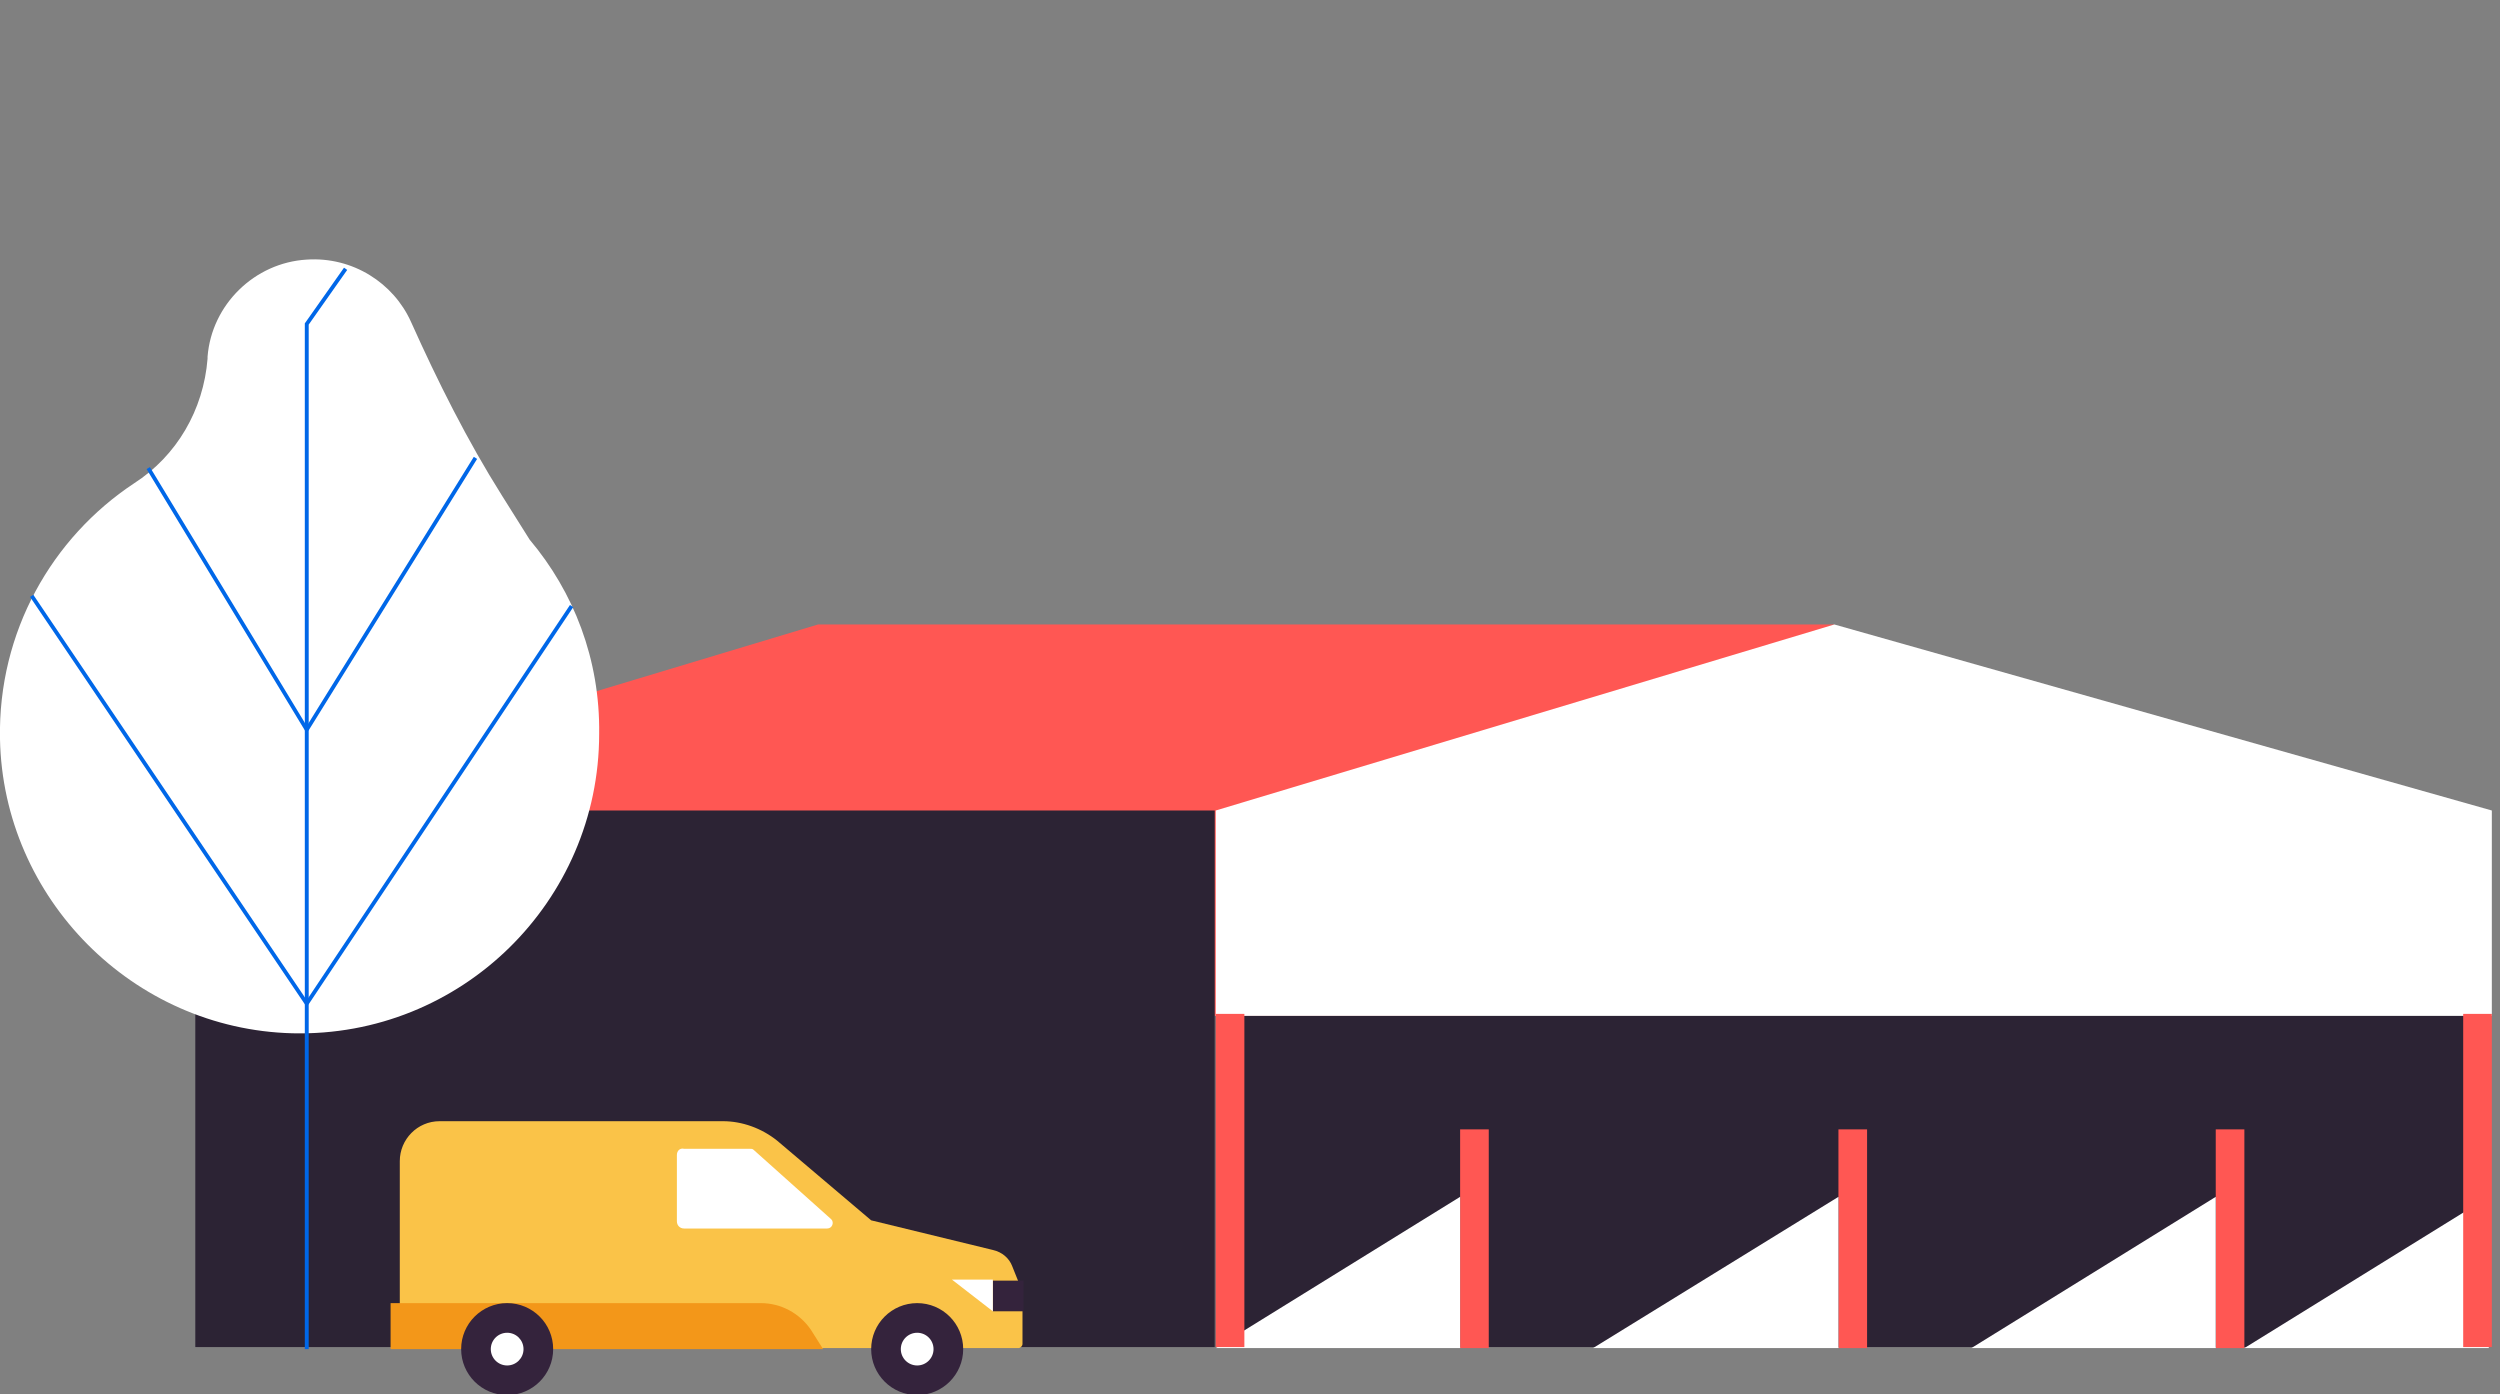<svg fill="none" height="179" viewBox="0 0 321 179" width="321" xmlns="http://www.w3.org/2000/svg" xmlns:xlink="http://www.w3.org/1999/xlink"><rect x="0" y="0" width="321" height="179" fill="#808080" stroke="none"/><clipPath id="a"><path d="m0 0h321v179h-321z"/></clipPath><g clip-path="url(#a)"><path d="m235.531 80.183h-130.5l-79.299 23.884v26.377h163.847z" fill="#ff5753"/><path d="m319.95 104.067-84.419-23.884-79.429 23.884v26.377h163.848z" fill="#fff"/><path d="m319.425 130.444h-163.323v42.519h163.323z" fill="#2c2334"/><path d="m191.156 145.011h-3.676v28.084h3.676z" fill="#ff5753"/><path d="m239.733 145.011h-3.677v28.084h3.677z" fill="#ff5753"/><path d="m288.178 145.011h-3.676v28.084h3.676z" fill="#ff5753"/><path d="m156.102 173.094 31.378-19.422v19.422z" fill="#fff"/><path d="m204.547 173.094 31.509-19.422v19.422z" fill="#fff"/><path d="m253.124 173.094 31.378-19.422v19.422z" fill="#fff"/><path d="m288.178 173.094 31.378-19.422v19.422z" fill="#fff"/><path d="m155.971 104.067h-130.895v68.896h130.895z" fill="#2c2334"/><path d="m159.778 130.182h-3.676v42.781h3.676z" fill="#ff5753"/><path d="m319.95 130.182h-3.676v42.781h3.676z" fill="#ff5753"/><path d="m68.007 69.29-3.545-5.643c-4.464-7.087-8.271-14.698-11.685-22.309-2.232-4.987-7.483-8.399-13.391-8.005-6.696.394-12.21 5.774-12.735 12.467v.262c-.525 6.562-3.939 12.467-9.453 16.01-10.503 6.955-17.461 19.029-17.199 32.808.394 20.473 17.067 37.27 37.548 37.794 21.663.525 39.386-16.929 39.386-38.451.131-9.58-3.282-18.241-8.928-24.934z" fill="#fff"/><g stroke="#0067e8" stroke-miterlimit="10" stroke-width=".5"><path d="m61.049 58.792-21.663 34.908"/><path d="m73.39 77.82-34.004 51.049"/><path d="m19.037 60.104 20.35 33.595"/><path d="m4.07 76.508 35.317 52.361"/><path d="m44.376 34.514-4.989 7.087v21.26 110.366"/></g><path d="m51.334 173.226v-24.147c0-2.756 2.232-5.118 5.12-5.118h36.367c2.494 0 4.989.919 6.958 2.494l12.079 10.236 15.623 3.805c1.182.263 2.101 1.05 2.494 2.1l1.051 2.625c.262.525.262.918.262 1.443v5.906c0 .262-.262.525-.525.525h-79.429z" fill="#fac348"/><path d="m105.687 173.226h-55.535v-5.906h47.526c2.626 0 4.989 1.313 6.434 3.412z" fill="#f39719"/><path d="m86.913 148.292v8.53c0 .525.394.918.919.918h18.38c.657 0 .919-.787.525-1.181l-9.977-8.923c-.131-.132-.263-.132-.525-.132h-8.402c-.525-.131-.919.263-.919.788z" fill="#fff"/><path d="m117.766 179.131c3.263 0 5.908-2.644 5.908-5.905 0-3.262-2.645-5.906-5.908-5.906s-5.908 2.644-5.908 5.906c0 3.261 2.645 5.905 5.908 5.905z" fill="#34233c"/><path d="m117.766 175.326c1.16 0 2.1-.941 2.1-2.1 0-1.16-.94-2.1-2.1-2.1s-2.101.94-2.101 2.1c0 1.159.941 2.1 2.101 2.1z" fill="#fff"/><path d="m131.42 164.433h-3.939v3.937h3.939z" fill="#34233c"/><path d="m122.229 164.302h5.252v4.068z" fill="#fff"/><path d="m65.119 179.131c3.263 0 5.908-2.644 5.908-5.905 0-3.262-2.645-5.906-5.908-5.906s-5.908 2.644-5.908 5.906c0 3.261 2.645 5.905 5.908 5.905z" fill="#34233c"/><path d="m65.119 175.326c1.16 0 2.101-.941 2.101-2.1 0-1.16-.941-2.1-2.101-2.1-1.16 0-2.101.94-2.101 2.1 0 1.159.941 2.1 2.101 2.1z" fill="#fff"/></g></svg>